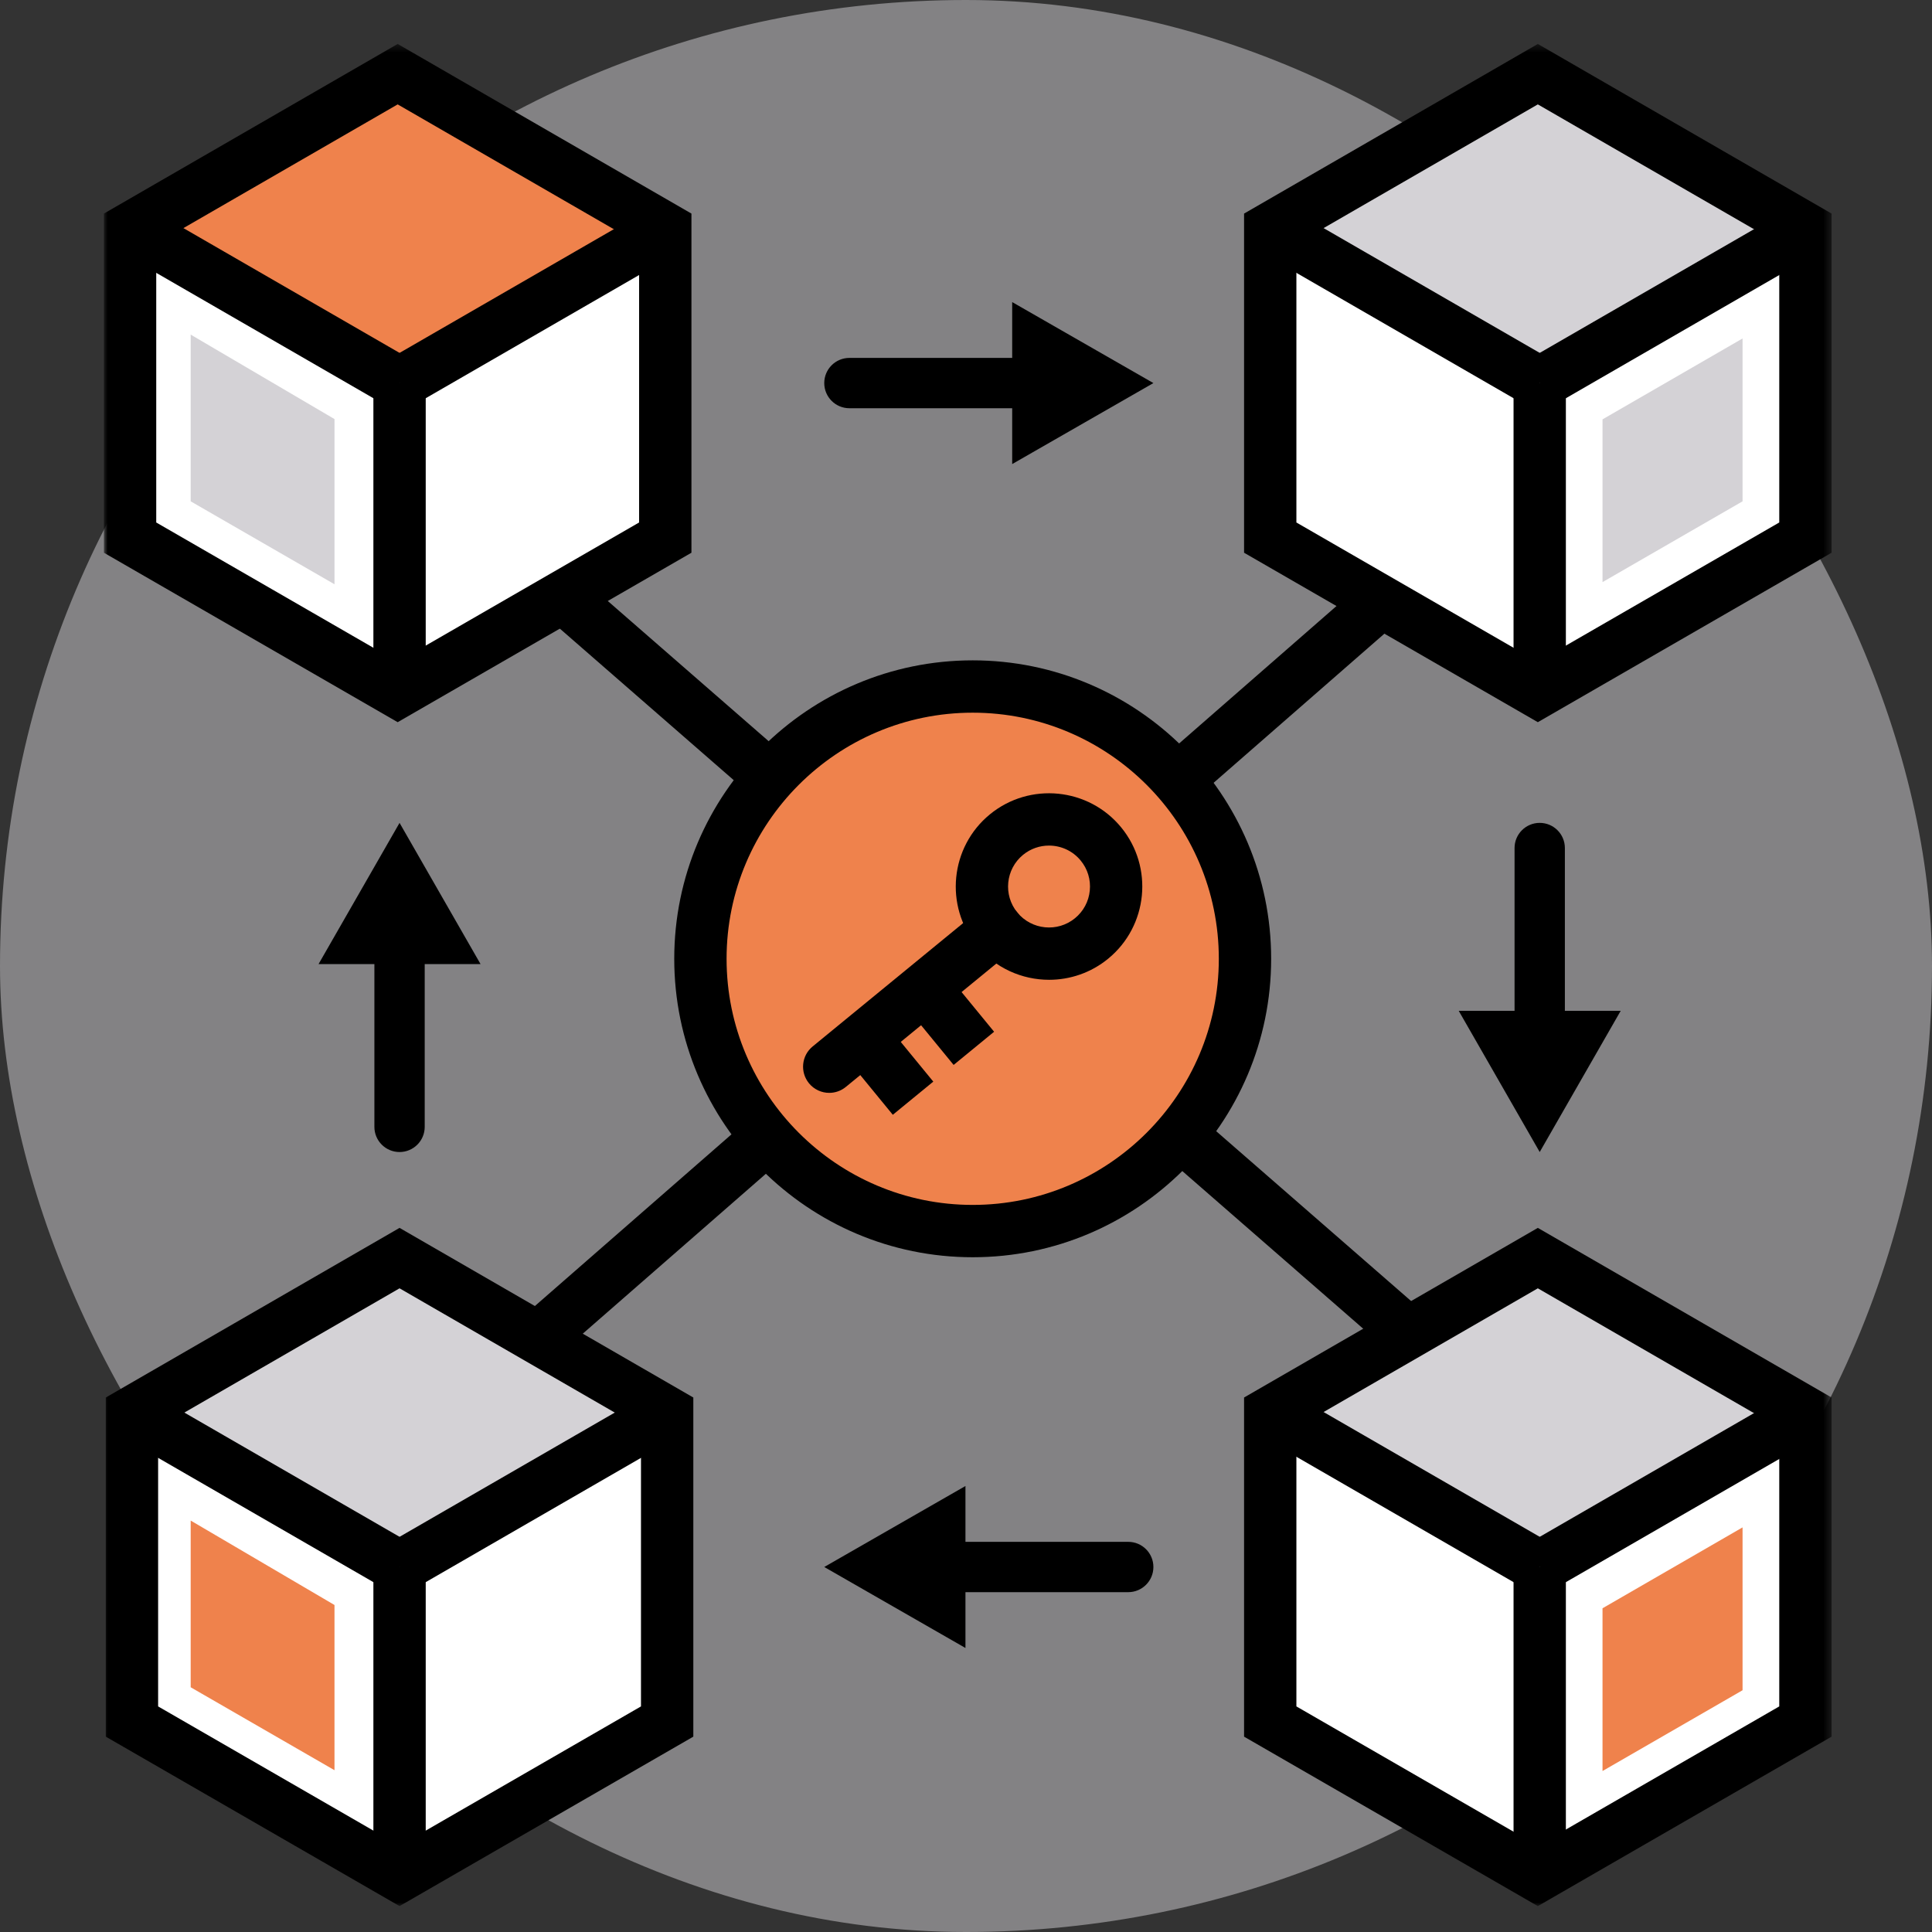 <?xml version="1.0" encoding="UTF-8"?>
<svg width="259px" height="259px" viewBox="0 0 259 259" version="1.1" xmlns="http://www.w3.org/2000/svg" xmlns:xlink="http://www.w3.org/1999/xlink">
    <rect x="0" y="0" width="259" height="259" fill="#333333" stroke="none"/>
    <!-- Generator: Sketch 55.1 (78136) - https://sketchapp.com -->
    <title>Group</title>
    <desc>Created with Sketch.</desc>
    <defs>
        <polygon id="path-1" points="0 250 231.612 250 231.612 0.362 0 0.362"></polygon>
    </defs>
    <g id="BTTV" stroke="none" stroke-width="1" fill="none" fill-rule="evenodd">
        <g id="Desktop/Features/Evaluation" transform="translate(-696, -837)">
            <g id="Feat-2" transform="translate(-360, 754)">
                <g id="Group" transform="translate(1056, 83)">
                    <rect id="Rectangle" fill="#D4D2D6" opacity="0.497" x="0" y="0" width="259" height="259" rx="129.5"></rect>
                    <g id="Illustration/Anti-Cheating" transform="translate(5, 5)">
                        <g id="Group-78" transform="translate(8.929, 0)">
                            <polygon id="Fill-1" fill="#000000" points="121.763 57.212 140.693 46.354 121.763 35.497"></polygon>
                            <g id="Group-77" transform="translate(0, 0.53)">
                                <path d="M127.842,49.197 L99.94,49.197 C98.078,49.197 96.568,47.687 96.568,45.824 C96.568,43.961 98.078,42.451 99.94,42.451 L127.842,42.451 C129.704,42.451 131.214,43.961 131.214,45.824 C131.214,47.687 129.704,49.197 127.842,49.197" id="Fill-2" fill="#000000"></path>
                                <polygon id="Fill-4" fill="#000000" points="115.498 193.681 96.568 204.538 115.498 215.396"></polygon>
                                <path d="M109.419,201.167 L137.321,201.167 C139.183,201.167 140.693,202.675 140.693,204.539 C140.693,206.401 139.183,207.912 137.321,207.912 L109.419,207.912 C107.556,207.912 106.047,206.401 106.047,204.539 C106.047,202.675 107.556,201.167 109.419,201.167" id="Fill-6" fill="#000000"></path>
                                <polygon id="Fill-8" fill="#000000" points="181.624 129.979 192.481 148.909 203.339 129.979"></polygon>
                                <path d="M189.109,136.057 L189.109,108.155 C189.109,106.293 190.619,104.783 192.481,104.783 C194.345,104.783 195.855,106.293 195.855,108.155 L195.855,136.057 C195.855,137.92 194.345,139.43 192.481,139.43 C190.619,139.43 189.109,137.92 189.109,136.057" id="Fill-10" fill="#000000"></path>
                                <polygon id="Fill-12" fill="#000000" points="50.492 123.713 39.634 104.783 28.776 123.713"></polygon>
                                <path d="M43.007,117.635 L43.007,145.536 C43.007,147.399 41.497,148.909 39.634,148.909 C37.771,148.909 36.261,147.399 36.261,145.536 L36.261,117.635 C36.261,115.772 37.771,114.262 39.634,114.262 C41.497,114.262 43.007,115.772 43.007,117.635" id="Fill-14" fill="#000000"></path>
                                <polygon id="Fill-16" fill="#FFFFFF" points="228.093 25.26 228.093 66.54 192.482 87.082 192.482 45.831"></polygon>
                                <polygon id="Fill-18" fill="#D4D2D6" points="200.901 50.69 219.675 39.845 219.675 61.677 200.901 72.507"></polygon>
                                <polygon id="Fill-20" fill="#FFFFFF" points="192.482 45.83 192.482 87.082 192.229 87.222 156.365 66.54 156.365 25.12 156.759 24.868 156.786 24.868"></polygon>
                                <polygon id="Fill-22" fill="#D4D2D6" points="228.093 25.12 228.093 25.26 192.482 45.83 156.786 24.868 192.23 4.41"></polygon>
                                <polygon id="Fill-24" fill="#FFFFFF" points="74.943 25.26 74.943 66.54 39.331 87.082 39.331 45.831"></polygon>
                                <polygon id="Fill-26" fill="#FFFFFF" points="39.331 45.83 39.331 87.082 39.079 87.222 3.214 66.54 3.214 25.12 3.608 24.868 3.635 24.868"></polygon>
                                <polygon id="Fill-28" fill="#D4D2D6" points="11.634 61.677 11.634 39.327 30.913 50.649 30.913 72.795"></polygon>
                                <polygon id="Fill-30" fill="#EF824C" points="74.943 25.12 74.943 25.26 39.331 45.83 3.635 24.868 39.079 4.41"></polygon>
                                <polygon id="Fill-32" fill="#FFFFFF" points="74.943 184.245 74.943 225.524 39.331 246.066 39.331 204.815"></polygon>
                                <polygon id="Fill-34" fill="#FFFFFF" points="39.331 204.816 39.331 246.066 39.079 246.208 3.214 225.524 3.214 184.105 3.608 183.852 3.635 183.852"></polygon>
                                <polygon id="Fill-36" fill="#EF824C" points="11.634 220.662 11.634 198.314 30.913 209.634 30.913 231.78"></polygon>
                                <polygon id="Fill-38" fill="#D4D2D6" points="74.943 184.105 74.943 184.245 39.331 204.815 3.635 183.853 39.079 163.395"></polygon>
                                <polygon id="Fill-40" fill="#FFFFFF" points="228.093 184.245 228.093 225.524 192.482 246.066 192.482 204.815"></polygon>
                                <polygon id="Fill-42" fill="#FFFFFF" points="192.482 204.816 192.482 246.066 192.229 246.208 156.365 225.524 156.365 184.105 156.759 183.852 156.786 183.852"></polygon>
                                <polygon id="Fill-44" fill="#D4D2D6" points="228.093 184.105 228.093 184.245 192.482 204.815 156.786 183.853 192.23 163.395"></polygon>
                                <polygon id="Fill-46" fill="#000000" points="37.88 207.581 2.016 186.875 5.523 180.799 41.388 201.505"></polygon>
                                <polygon id="Fill-48" fill="#000000" points="41.388 207.583 37.88 201.507 73.746 180.8 77.254 186.876"></polygon>
                                <mask id="mask-2" fill="white">
                                    <use xlink:href="#path-1"></use>
                                </mask>
                                <g id="Clip-51"></g>
                                <polygon id="Fill-50" fill="#000000" mask="url(#mask-2)" points="36.127 245.957 43.142 245.957 43.142 204.545 36.127 204.545"></polygon>
                                <path d="M7.268,223.228 L39.634,241.902 L72,223.228 L72,185.868 L39.634,167.179 L7.268,185.868 L7.268,223.228 Z M39.634,249.999 L0.253,227.282 L0.253,181.818 L39.634,159.077 L79.016,181.818 L79.016,227.282 L39.634,249.999 Z" id="Fill-52" fill="#000000" mask="url(#mask-2)"></path>
                                <polygon id="Fill-53" fill="#000000" mask="url(#mask-2)" points="37.88 48.867 2.016 28.16 5.523 22.084 41.388 42.791"></polygon>
                                <polygon id="Fill-54" fill="#000000" mask="url(#mask-2)" points="41.388 48.868 37.88 42.792 73.746 22.085 77.254 28.161"></polygon>
                                <polygon id="Fill-55" fill="#000000" mask="url(#mask-2)" points="36.127 87.243 43.142 87.243 43.142 45.829 36.127 45.829"></polygon>
                                <path d="M7.016,64.513 L39.382,83.187 L71.748,64.513 L71.748,27.154 L39.382,8.464 L7.016,27.154 L7.016,64.513 Z M39.382,91.285 L-0,68.567 L-0,23.103 L39.382,0.363 L78.764,23.103 L78.764,68.567 L39.382,91.285 Z" id="Fill-56" fill="#000000" mask="url(#mask-2)"></path>
                                <polygon id="Fill-57" fill="#000000" mask="url(#mask-2)" points="190.728 207.581 154.863 186.875 158.371 180.799 194.236 201.505"></polygon>
                                <polygon id="Fill-58" fill="#000000" mask="url(#mask-2)" points="194.236 207.583 190.727 201.507 226.594 180.8 230.102 186.876"></polygon>
                                <polygon id="Fill-59" fill="#000000" mask="url(#mask-2)" points="188.974 245.957 195.989 245.957 195.989 204.545 188.974 204.545"></polygon>
                                <path d="M159.863,223.228 L192.229,241.902 L224.595,223.228 L224.595,185.868 L192.229,167.179 L159.863,185.868 L159.863,223.228 Z M192.229,249.999 L152.848,227.282 L152.848,181.818 L192.229,159.077 L231.611,181.818 L231.611,227.282 L192.229,249.999 Z" id="Fill-60" fill="#000000" mask="url(#mask-2)"></path>
                                <polygon id="Fill-61" fill="#000000" mask="url(#mask-2)" points="190.728 48.867 154.863 28.16 158.371 22.084 194.236 42.791"></polygon>
                                <polygon id="Fill-62" fill="#000000" mask="url(#mask-2)" points="194.236 48.868 190.727 42.792 226.594 22.085 230.102 28.161"></polygon>
                                <polygon id="Fill-63" fill="#000000" mask="url(#mask-2)" points="188.974 87.243 195.989 87.243 195.989 45.829 188.974 45.829"></polygon>
                                <path d="M159.863,64.513 L192.229,83.187 L224.595,64.513 L224.595,27.154 L192.229,8.464 L159.863,27.154 L159.863,64.513 Z M192.229,91.285 L152.848,68.567 L152.848,23.103 L192.229,0.363 L231.611,23.103 L231.611,68.567 L192.229,91.285 Z" id="Fill-64" fill="#000000" mask="url(#mask-2)"></path>
                                <polygon id="Fill-65" fill="#000000" mask="url(#mask-2)" points="60.153 176.791 55.538 171.507 169.503 71.99 174.118 77.273"></polygon>
                                <polygon id="Fill-66" fill="#000000" mask="url(#mask-2)" points="172.716 175.99 60.358 78.077 64.967 72.789 177.326 170.701"></polygon>
                                <path d="M152.97,123.004 C152.97,102.846 136.628,86.504 116.468,86.504 C96.309,86.504 79.967,102.846 79.967,123.004 C79.967,143.163 96.309,159.505 116.468,159.505 C136.628,159.505 152.97,143.163 152.97,123.004" id="Fill-67" fill="#EF824C" mask="url(#mask-2)"></path>
                                <path d="M116.469,90.011 C98.276,90.011 83.475,104.812 83.475,123.005 C83.475,141.198 98.276,155.998 116.469,155.998 C134.662,155.998 149.463,141.198 149.463,123.005 C149.463,104.812 134.662,90.011 116.469,90.011 M116.469,163.013 C94.408,163.013 76.459,145.065 76.459,123.005 C76.459,100.944 94.408,82.995 116.469,82.995 C138.53,82.995 156.479,100.944 156.479,123.005 C156.479,145.065 138.53,163.013 116.469,163.013" id="Fill-68" fill="#000000" mask="url(#mask-2)"></path>
                                <path d="M126.695,107.827 C125.47,107.827 124.239,108.234 123.218,109.07 C120.877,110.989 120.533,114.457 122.453,116.801 C124.373,119.139 127.839,119.486 130.182,117.565 C131.317,116.635 132.023,115.32 132.166,113.858 C132.312,112.399 131.879,110.97 130.948,109.836 C129.865,108.513 128.286,107.827 126.695,107.827 M126.713,125.819 C123.09,125.819 119.497,124.26 117.026,121.246 C112.656,115.912 113.44,108.016 118.771,103.643 C124.107,99.272 132,100.053 136.374,105.387 C140.747,110.722 139.965,118.619 134.631,122.991 C132.309,124.893 129.503,125.819 126.713,125.819" id="Fill-69" fill="#000000" mask="url(#mask-2)"></path>
                                <path d="M119.74,119.023 L97.236,137.469" id="Fill-70" fill="#FFFFFF" mask="url(#mask-2)"></path>
                                <path d="M97.238,140.977 C96.223,140.977 95.216,140.538 94.523,139.694 C93.296,138.194 93.514,135.984 95.013,134.756 L117.515,116.31 C119.013,115.082 121.225,115.3 122.453,116.799 C123.68,118.298 123.462,120.509 121.963,121.737 L99.46,140.182 C98.808,140.716 98.02,140.977 97.238,140.977" id="Fill-71" fill="#000000" mask="url(#mask-2)"></path>
                                <path d="M109.903,126.807 L116.625,135.009" id="Fill-72" fill="#FFFFFF" mask="url(#mask-2)"></path>
                                <polygon id="Fill-73" fill="#000000" mask="url(#mask-2)" points="113.912 137.232 107.19 129.031 112.616 124.583 119.338 132.784"></polygon>
                                <path d="M101.749,133.491 L108.472,141.692" id="Fill-74" fill="#FFFFFF" mask="url(#mask-2)"></path>
                                <polygon id="Fill-75" fill="#000000" mask="url(#mask-2)" points="105.759 143.916 99.037 135.713 104.463 131.266 111.186 139.469"></polygon>
                                <polygon id="Fill-76" fill="#EF824C" mask="url(#mask-2)" points="200.901 210.072 219.675 199.228 219.675 221.061 200.901 231.89"></polygon>
                            </g>
                        </g>
                    </g>
                </g>
            </g>
            <g id="dfdfdfd"></g>
        </g>
    </g>
</svg>